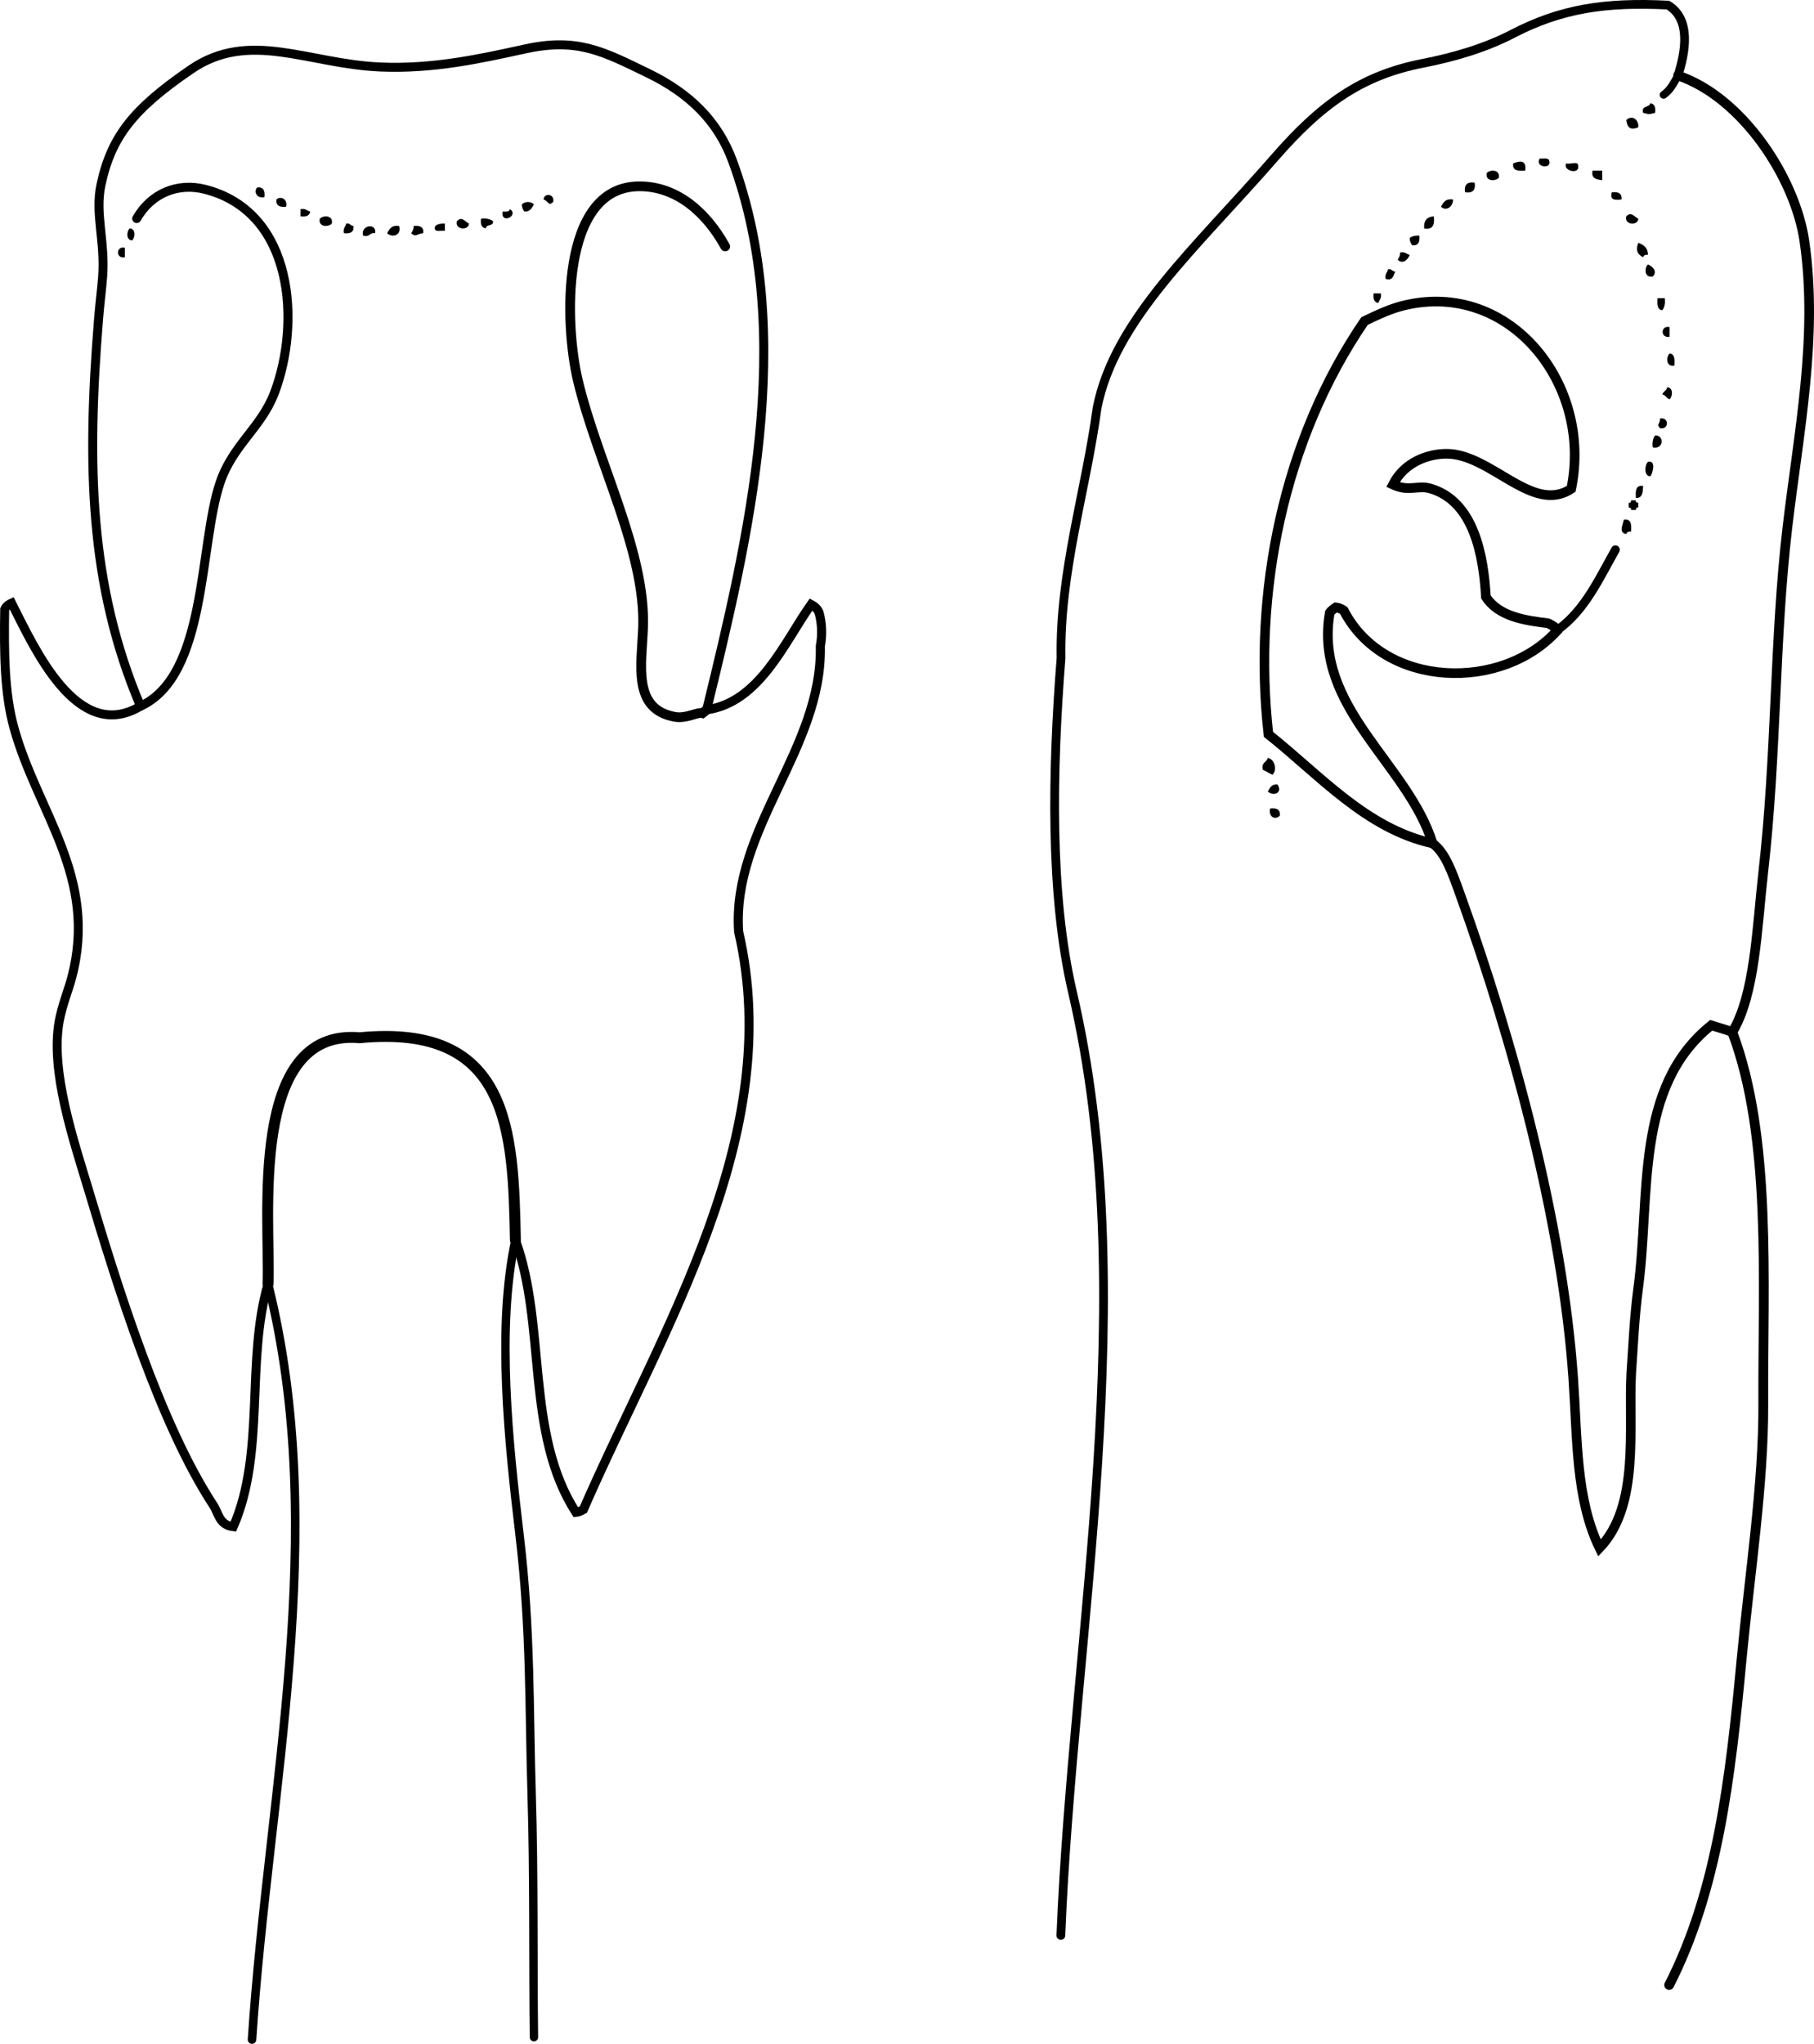 <?xml version="1.0" encoding="iso-8859-1"?>
<!-- Generator: Adobe Illustrator 14.0.0, SVG Export Plug-In . SVG Version: 6.00 Build 43363)  -->
<!DOCTYPE svg PUBLIC "-//W3C//DTD SVG 1.1//EN" "http://www.w3.org/Graphics/SVG/1.1/DTD/svg11.dtd">
<svg version="1.1" id="Layer_1" xmlns="http://www.w3.org/2000/svg" xmlns:xlink="http://www.w3.org/1999/xlink" x="0px" y="0px"
	 width="135.666px" height="152.802px" viewBox="0 0 135.666 152.802" style="enable-background:new 0 0 135.666 152.802;"
	 xml:space="preserve">
<g>
	<path style="fill-rule:evenodd;clip-rule:evenodd;" d="M123.425,7.718c0.317,0.043,0.41,0.31,0.36,0.72
		c-0.554,0.126-0.346,0.126-0.899,0C122.728,7.86,123.353,8.065,123.425,7.718z"/>
	<path style="fill-rule:evenodd;clip-rule:evenodd;" d="M122.525,9.518c-0.521,0.223-0.82,0.092-0.899-0.54
		C122.041,8.56,122.583,8.934,122.525,9.518z"/>
	<path style="fill-rule:evenodd;clip-rule:evenodd;" d="M115.147,11.857c0.285,0.015,0.687-0.086,0.72,0.18
		C116.064,12.668,114.764,12.519,115.147,11.857z"/>
	<path style="fill-rule:evenodd;clip-rule:evenodd;" d="M114.068,12.757c-0.516,0.035-0.982,0.022-0.899-0.54
		C113.666,12.017,114.178,11.937,114.068,12.757z"/>
	<path style="fill-rule:evenodd;clip-rule:evenodd;" d="M117.127,12.217c0.262,0.099,0.931-0.21,0.9,0.18
		C118.161,13.082,116.861,12.786,117.127,12.217z"/>
	<path style="fill-rule:evenodd;clip-rule:evenodd;" d="M112.089,13.296c-0.269,0.286-1.026,0.263-0.899-0.36
		C111.458,12.651,112.215,12.673,112.089,13.296z"/>
	<path style="fill-rule:evenodd;clip-rule:evenodd;" d="M119.106,12.757c0.24,0,0.48,0,0.72,0c0,0.24,0,0.479,0,0.72
		C119.408,13.415,118.983,13.36,119.106,12.757z"/>
	<path style="fill-rule:evenodd;clip-rule:evenodd;" d="M110.289,13.656c0.084,0.563-0.156,0.803-0.72,0.72
		C109.486,13.813,109.726,13.573,110.289,13.656z"/>
	<path style="fill-rule:evenodd;clip-rule:evenodd;" d="M19.238,14.016c0.474-0.054,0.59,0.25,0.54,0.72
		C19.145,14.873,18.973,14.265,19.238,14.016z"/>
	<path style="fill-rule:evenodd;clip-rule:evenodd;" d="M120.546,14.376c0.471-0.05,0.774,0.066,0.72,0.54
		C120.796,14.966,120.365,14.977,120.546,14.376z"/>
	<path style="fill-rule:evenodd;clip-rule:evenodd;" d="M41.371,15.096c-0.367,0.361-0.353-0.08-0.72-0.18
		C40.684,14.394,41.507,14.482,41.371,15.096z"/>
	<path style="fill-rule:evenodd;clip-rule:evenodd;" d="M21.397,15.456c-0.471,0.05-0.774-0.066-0.72-0.54
		C20.927,14.65,21.534,14.823,21.397,15.456z"/>
	<path style="fill-rule:evenodd;clip-rule:evenodd;" d="M108.67,14.916c0.013,0.539-0.529,0.913-0.899,0.54
		C107.935,15.141,108.104,14.831,108.67,14.916z"/>
	<path style="fill-rule:evenodd;clip-rule:evenodd;" d="M39.932,15.276c-0.157,0.264-0.27,0.57-0.72,0.54
		c-0.095-0.145-0.188-0.292-0.18-0.54C39.268,15.045,39.695,15.045,39.932,15.276z"/>
	<path style="fill-rule:evenodd;clip-rule:evenodd;" d="M22.477,15.636c0.376-0.076,0.477,0.124,0.72,0.18
		c-0.043,0.316-0.31,0.41-0.72,0.36C22.477,15.996,22.477,15.816,22.477,15.636z"/>
	<path style="fill-rule:evenodd;clip-rule:evenodd;" d="M38.132,15.636c0.724,0.452-0.695,1.201-0.54,0.18
		C37.848,15.831,38.102,15.845,38.132,15.636z"/>
	<path style="fill-rule:evenodd;clip-rule:evenodd;" d="M122.525,16.355c-0.016,0.536-1.073,0.481-0.899-0.18
		C122,15.785,122.207,16.198,122.525,16.355z"/>
	<path style="fill-rule:evenodd;clip-rule:evenodd;" d="M24.816,16.715c-0.269,0.286-1.026,0.263-0.9-0.36
		C24.186,16.07,24.942,16.092,24.816,16.715z"/>
	<path style="fill-rule:evenodd;clip-rule:evenodd;" d="M107.23,16.176c0.075,0.615-0.055,1.025-0.72,0.899
		C106.464,16.489,106.725,16.209,107.23,16.176z"/>
	<path style="fill-rule:evenodd;clip-rule:evenodd;" d="M35.073,16.715c-0.016,0.536-1.073,0.481-0.9-0.18
		C34.548,16.145,34.755,16.558,35.073,16.715z"/>
	<path style="fill-rule:evenodd;clip-rule:evenodd;" d="M35.973,16.355c0.417-0.057,0.691,0.029,0.9,0.18
		c0.055,0.415-0.52,0.2-0.54,0.54C36.016,17.032,35.922,16.766,35.973,16.355z"/>
	<path style="fill-rule:evenodd;clip-rule:evenodd;" d="M25.896,16.715c0.291-0.051,0.31,0.17,0.54,0.18
		c0.054,0.474-0.25,0.59-0.72,0.54C25.64,17.059,25.839,16.958,25.896,16.715z"/>
	<path style="fill-rule:evenodd;clip-rule:evenodd;" d="M33.273,16.715c0,0.18,0,0.36,0,0.54c-0.319-0.041-0.901,0.181-0.72-0.36
		C32.714,16.755,32.96,16.702,33.273,16.715z"/>
	<path style="fill-rule:evenodd;clip-rule:evenodd;" d="M28.055,17.435c-0.434-0.074-0.391,0.329-0.899,0.18
		C26.932,16.84,28.185,16.617,28.055,17.435z"/>
	<path style="fill-rule:evenodd;clip-rule:evenodd;" d="M29.854,16.896c0.202,0.728-0.552,0.89-0.899,0.54
		C29.12,17.12,29.29,16.81,29.854,16.896z"/>
	<path style="fill-rule:evenodd;clip-rule:evenodd;" d="M30.935,16.896c0.47-0.051,0.774,0.065,0.72,0.54
		c-0.448,0.02-0.557,0.337-0.9,0C30.85,17.291,30.942,17.143,30.935,16.896z"/>
	<path style="fill-rule:evenodd;clip-rule:evenodd;" d="M9.701,17.075c0.458,0.019,0.425,0.67,0.18,0.9
		C9.423,17.957,9.456,17.305,9.701,17.075z"/>
	<path style="fill-rule:evenodd;clip-rule:evenodd;" d="M106.15,17.615c0.051,0.471-0.065,0.774-0.539,0.72
		c-0.096-0.145-0.188-0.292-0.181-0.54C105.591,17.655,105.837,17.602,106.15,17.615z"/>
	<path style="fill-rule:evenodd;clip-rule:evenodd;" d="M122.525,18.155c0.396,0.144,0.719,0.361,0.72,0.9
		c-0.209-0.029-0.32,0.04-0.359,0.18C122.411,18.998,122.334,18.644,122.525,18.155z"/>
	<path style="fill-rule:evenodd;clip-rule:evenodd;" d="M9.341,18.515c0,0.24,0,0.479,0,0.72
		C8.648,19.376,8.648,18.373,9.341,18.515z"/>
	<path style="fill-rule:evenodd;clip-rule:evenodd;" d="M104.711,18.875c0.376-0.076,0.477,0.124,0.72,0.18
		c-0.131,0.366-0.541,0.735-0.899,0.36C104.626,19.27,104.719,19.123,104.711,18.875z"/>
	<path style="fill-rule:evenodd;clip-rule:evenodd;" d="M123.245,19.774c0.366,0.131,0.735,0.542,0.36,0.9
		C122.982,20.8,122.96,20.043,123.245,19.774z"/>
	<path style="fill-rule:evenodd;clip-rule:evenodd;" d="M103.812,20.134c0.291-0.051,0.31,0.17,0.54,0.18
		c-0.157,0.263-0.144,0.697-0.72,0.54C103.556,20.478,103.755,20.377,103.812,20.134z"/>
	<path style="fill-rule:evenodd;clip-rule:evenodd;" d="M102.731,21.934c0.181,0,0.36,0,0.54,0c0.076,0.376-0.123,0.477-0.18,0.72
		C102.775,22.61,102.682,22.344,102.731,21.934z"/>
	<path style="fill-rule:evenodd;clip-rule:evenodd;" d="M123.965,22.293c0.181,0,0.36,0,0.54,0c0.058,0.417-0.029,0.691-0.18,0.9
		C123.932,23.167,123.938,22.74,123.965,22.293z"/>
	<path style="fill-rule:evenodd;clip-rule:evenodd;" d="M124.865,24.453c0,0.24,0,0.48,0,0.72
		C124.172,25.314,124.172,24.311,124.865,24.453z"/>
	<path style="fill-rule:evenodd;clip-rule:evenodd;" d="M124.865,26.432c0.393,0.027,0.386,0.454,0.359,0.9
		C124.602,27.458,124.579,26.701,124.865,26.432z"/>
	<path style="fill-rule:evenodd;clip-rule:evenodd;" d="M124.685,28.952c0.458,0.018,0.426,0.67,0.181,0.899
		c-0.236-0.063-0.283-0.316-0.54-0.36C124.389,29.255,124.642,29.208,124.685,28.952z"/>
	<path style="fill-rule:evenodd;clip-rule:evenodd;" d="M124.146,31.291c0.692-0.142,0.692,0.861,0,0.72
		C123.846,31.653,124.161,31.782,124.146,31.291z"/>
	<path style="fill-rule:evenodd;clip-rule:evenodd;" d="M123.785,32.55c0.707-0.019,0.64,1.079-0.18,0.9
		C123.548,33.033,123.634,32.759,123.785,32.55z"/>
	<path style="fill-rule:evenodd;clip-rule:evenodd;" d="M123.245,34.53c0.663-0.166,0.327,0.949,0.18,1.08
		C122.932,35.606,122.998,34.761,123.245,34.53z"/>
	<path style="fill-rule:evenodd;clip-rule:evenodd;" d="M122.886,36.329c-0.021,0.459-0.034,0.926-0.54,0.9
		C122.311,36.714,122.323,36.247,122.886,36.329z"/>
	<path style="fill-rule:evenodd;clip-rule:evenodd;" d="M121.985,37.409c0.12,0,0.24,0,0.36,0c-0.033,0.153,0.07,0.17,0.18,0.18
		c0,0.12,0,0.24,0,0.36c-0.153-0.033-0.17,0.07-0.18,0.18c-0.12,0-0.24,0-0.36,0c0.033-0.153-0.07-0.17-0.18-0.18
		c0-0.12,0-0.24,0-0.36C121.959,37.622,121.976,37.519,121.985,37.409z"/>
	<path style="fill-rule:evenodd;clip-rule:evenodd;" d="M121.446,38.849c0.562-0.083,0.575,0.384,0.539,0.899
		c-0.209-0.029-0.32,0.04-0.359,0.18C121.032,39.824,121.368,39.249,121.446,38.849z"/>
	<path style="fill-rule:evenodd;clip-rule:evenodd;" d="M94.814,56.663c0.488,0.074,0.742,0.856,0.359,1.26
		c-0.266-0.094-0.453-0.266-0.72-0.36C94.3,56.988,94.737,57.006,94.814,56.663z"/>
	<path style="fill-rule:evenodd;clip-rule:evenodd;" d="M95.534,58.642c0.416,0.605-0.238,0.93-0.72,0.54
		C94.971,58.918,95.084,58.612,95.534,58.642z"/>
	<path style="fill-rule:evenodd;clip-rule:evenodd;" d="M94.994,60.442c0.471-0.051,0.774,0.065,0.72,0.54
		C95.377,61.335,94.847,61.085,94.994,60.442z"/>
	<g>
		<path style="fill-rule:evenodd;clip-rule:evenodd;fill:none;stroke:#000000;stroke-width:0.722;stroke-linecap:round;" d="
			M125.494,5.649c4.784,1.605,8.769,7.634,9.457,12.398c1.032,7.14-0.441,14.308-1.278,21.413c-0.971,8.237-0.802,16.998-1.8,25.732
			c-0.476,4.16-0.612,9.176-2.317,11.972"/>
		<path style="fill-rule:evenodd;clip-rule:evenodd;fill:none;stroke:#000000;stroke-width:0.733;stroke-linecap:round;" d="
			M129.556,77.164c2.966,7.848,2.274,18.667,2.317,27.857c0.027,5.9-1.029,12.751-1.619,19.013
			c-0.838,8.881-1.799,17.281-5.419,24.37"/>
		<path style="fill-rule:evenodd;clip-rule:evenodd;fill:none;stroke:#000000;stroke-width:0.714;stroke-linecap:round;" d="
			M129.556,77.164c-0.516-0.209-1.05-0.338-1.578-0.511c-5.766,4.628-4.525,12.658-5.462,19.669
			c-0.293,2.197-0.372,4.292-0.519,6.361c-0.214,4.152,0.661,9.88-2.371,13.052c-1.784-3.683-1.647-8.119-1.969-12.719
			c-0.804-11.514-4.439-25.02-8.451-36.127c-0.592-1.638-1.104-3.143-2.065-3.838"/>
		<path style="fill-rule:evenodd;clip-rule:evenodd;fill:none;stroke:#000000;stroke-width:0.721;stroke-linecap:round;" d="
			M107.141,63.051c-4.977-1.094-8.455-5.12-12.277-8.149C93.679,44.339,95.966,32.893,102.053,24
			c1.127-0.536,1.961-0.926,2.961-1.167c7.886-1.897,14.116,5.893,12.495,13.709c-2.894,1.94-6.026-2.652-9.369-2.616
			c-1.332,0.015-3.095,0.602-3.965,2.303c1.177,0.552,1.854,0.026,2.771,0.285c3.318,0.94,4.007,5.099,4.183,8.112
			c0.958,1.497,3.009,1.767,4.633,1.969c0.28,0.107,0.518,0.305,0.767,0.47"/>
		<path style="fill-rule:evenodd;clip-rule:evenodd;fill:none;stroke:#000000;stroke-width:0.655;stroke-linecap:round;" d="
			M116.527,47.066c2.024-1.466,3.094-3.857,4.289-5.968"/>
		<path style="fill-rule:evenodd;clip-rule:evenodd;fill:none;stroke:#000000;stroke-width:0.579;stroke-linecap:round;" d="
			M125.494,5.649c-0.297,0.526-0.566,1.093-1.079,1.439"/>
		<path style="fill-rule:evenodd;clip-rule:evenodd;fill:none;stroke:#000000;stroke-width:0.654;stroke-linecap:round;" d="
			M79.339,144.7c0.929-22.77,6.137-47.918,0.87-70.527c-1.704-7.315-1.52-16.536-0.856-24.978
			c-0.115-6.379,1.85-12.462,2.695-18.695c1.306-6.627,7.387-11.952,13.256-18.687c3.455-3.965,6.438-6.167,11.108-7.08
			c2.309-0.451,4.641-1.128,6.704-2.198c3.603-1.867,6.876-2.392,11.625-2.155c1.787,1.065,1.281,3.604,0.753,5.269"/>
		<path style="fill-rule:evenodd;clip-rule:evenodd;fill:none;stroke:#000000;stroke-width:0.721;stroke-linecap:round;" d="
			M107.141,63.051c-1.844-5.958-8.92-10.146-7.689-17.245c0.093-0.148,0.351-0.333,0.462-0.403c0.133,0.013,0.436,0.13,0.583,0.237
			c3.031,5.868,11.92,6.095,16.031,1.426"/>
		<path style="fill-rule:evenodd;clip-rule:evenodd;fill:none;stroke:#000000;stroke-width:0.627;stroke-linecap:round;" d="
			M38.546,92.706c-1.437,6.573-0.495,15.278,0.316,22.091c0.85,7.147,0.7,12.91,0.899,19.375c0.182,5.883,0.103,12.579,0.17,18.131"
			/>
		<path style="fill-rule:evenodd;clip-rule:evenodd;fill:none;stroke:#000000;stroke-width:0.639;stroke-linecap:round;" d="
			M20.048,95.98c4.644,18.62,0.036,37.768-1.2,56.503"/>
		<path style="fill-rule:evenodd;clip-rule:evenodd;fill:none;stroke:#000000;stroke-width:0.67;stroke-linecap:round;" d="
			M20.048,95.98c-1.678,5.772-0.181,12.615-2.599,18.16c-1.059-0.121-1.094-0.995-1.484-1.589
			c-4.01-6.105-7.203-16.438-9.358-23.635c-1.072-3.579-2.88-8.855-2.172-12.607c0.227-1.198,0.675-2.262,0.931-3.229
			c1.987-7.516-2.58-12.334-4.332-18.702c-0.701-2.545-0.736-5.563-0.683-8.828c0.099-0.25,0.375-0.398,0.516-0.463
			c1.672,3.283,4.887,10.569,9.643,7.707"/>
		<path style="fill-rule:evenodd;clip-rule:evenodd;fill:none;stroke:#000000;stroke-width:0.672;stroke-linecap:round;" d="
			M10.511,52.794c-3.854-9.047-4.018-18.121-3.139-28.953c0.099-1.218,0.234-2.212,0.303-3.135c0.2-2.689-0.585-4.716-0.124-6.882
			c0.774-3.633,2.45-5.706,6.733-8.636c4.368-2.988,8.731-0.415,14.144-0.179c3.973,0.173,7.544-0.629,10.865-1.355
			c3.913-0.855,5.852,0.209,9.18,1.823c3.077,1.492,5.207,3.555,6.313,6.555c4.816,13.06,1.188,28.242-1.935,41.035"/>
		<path style="fill-rule:evenodd;clip-rule:evenodd;fill:none;stroke:#000000;stroke-width:0.674;stroke-linecap:round;" d="
			M10.511,52.794c5.005-2.298,4.366-12.054,5.952-16.725c0.957-2.817,3.077-4.092,4.069-6.714c1.939-5.123,1.514-13.483-5.198-15.2
			c-2.01-0.514-4.007,0.261-5.11,2.183"/>
		<path style="fill-rule:evenodd;clip-rule:evenodd;fill:none;stroke:#000000;stroke-width:0.815;stroke-linecap:round;" d="
			M20.048,95.98c0.181-4.806-1.516-19.137,6.847-18.396c11.217-1.079,11.488,6.938,11.651,15.121"/>
		<path style="fill-rule:evenodd;clip-rule:evenodd;fill:none;stroke:#000000;stroke-width:0.679;stroke-linecap:round;" d="
			M38.546,92.706c2.334,6.406,0.724,14.48,4.526,20.358c0.158-0.013,0.301-0.062,0.558-0.207
			c5.903-13.536,15.138-27.955,11.612-43.197c-0.523-7.724,6.274-13.695,6.109-21.35c0.153-0.831,0.129-1.701-0.097-2.508
			c-0.098-0.272-0.342-0.482-0.593-0.613c-2.011,2.848-3.854,7.311-7.809,7.879"/>
		<path style="fill-rule:evenodd;clip-rule:evenodd;fill:none;stroke:#000000;stroke-width:0.727;stroke-linecap:round;" d="
			M52.852,53.068c-0.16,0.126-0.239,0.188-0.314,0.248c-0.35-0.11-1.205,0.43-2.062,0.278c-3.187-0.565-2.494-3.859-2.384-6.638
			c0.224-5.689-3.404-12.345-4.875-18.512c-0.999-4.192-1.355-14.436,4.538-14.514c2.852-0.038,5.087,1.963,6.482,4.495"/>
	</g>
</g>
</svg>

